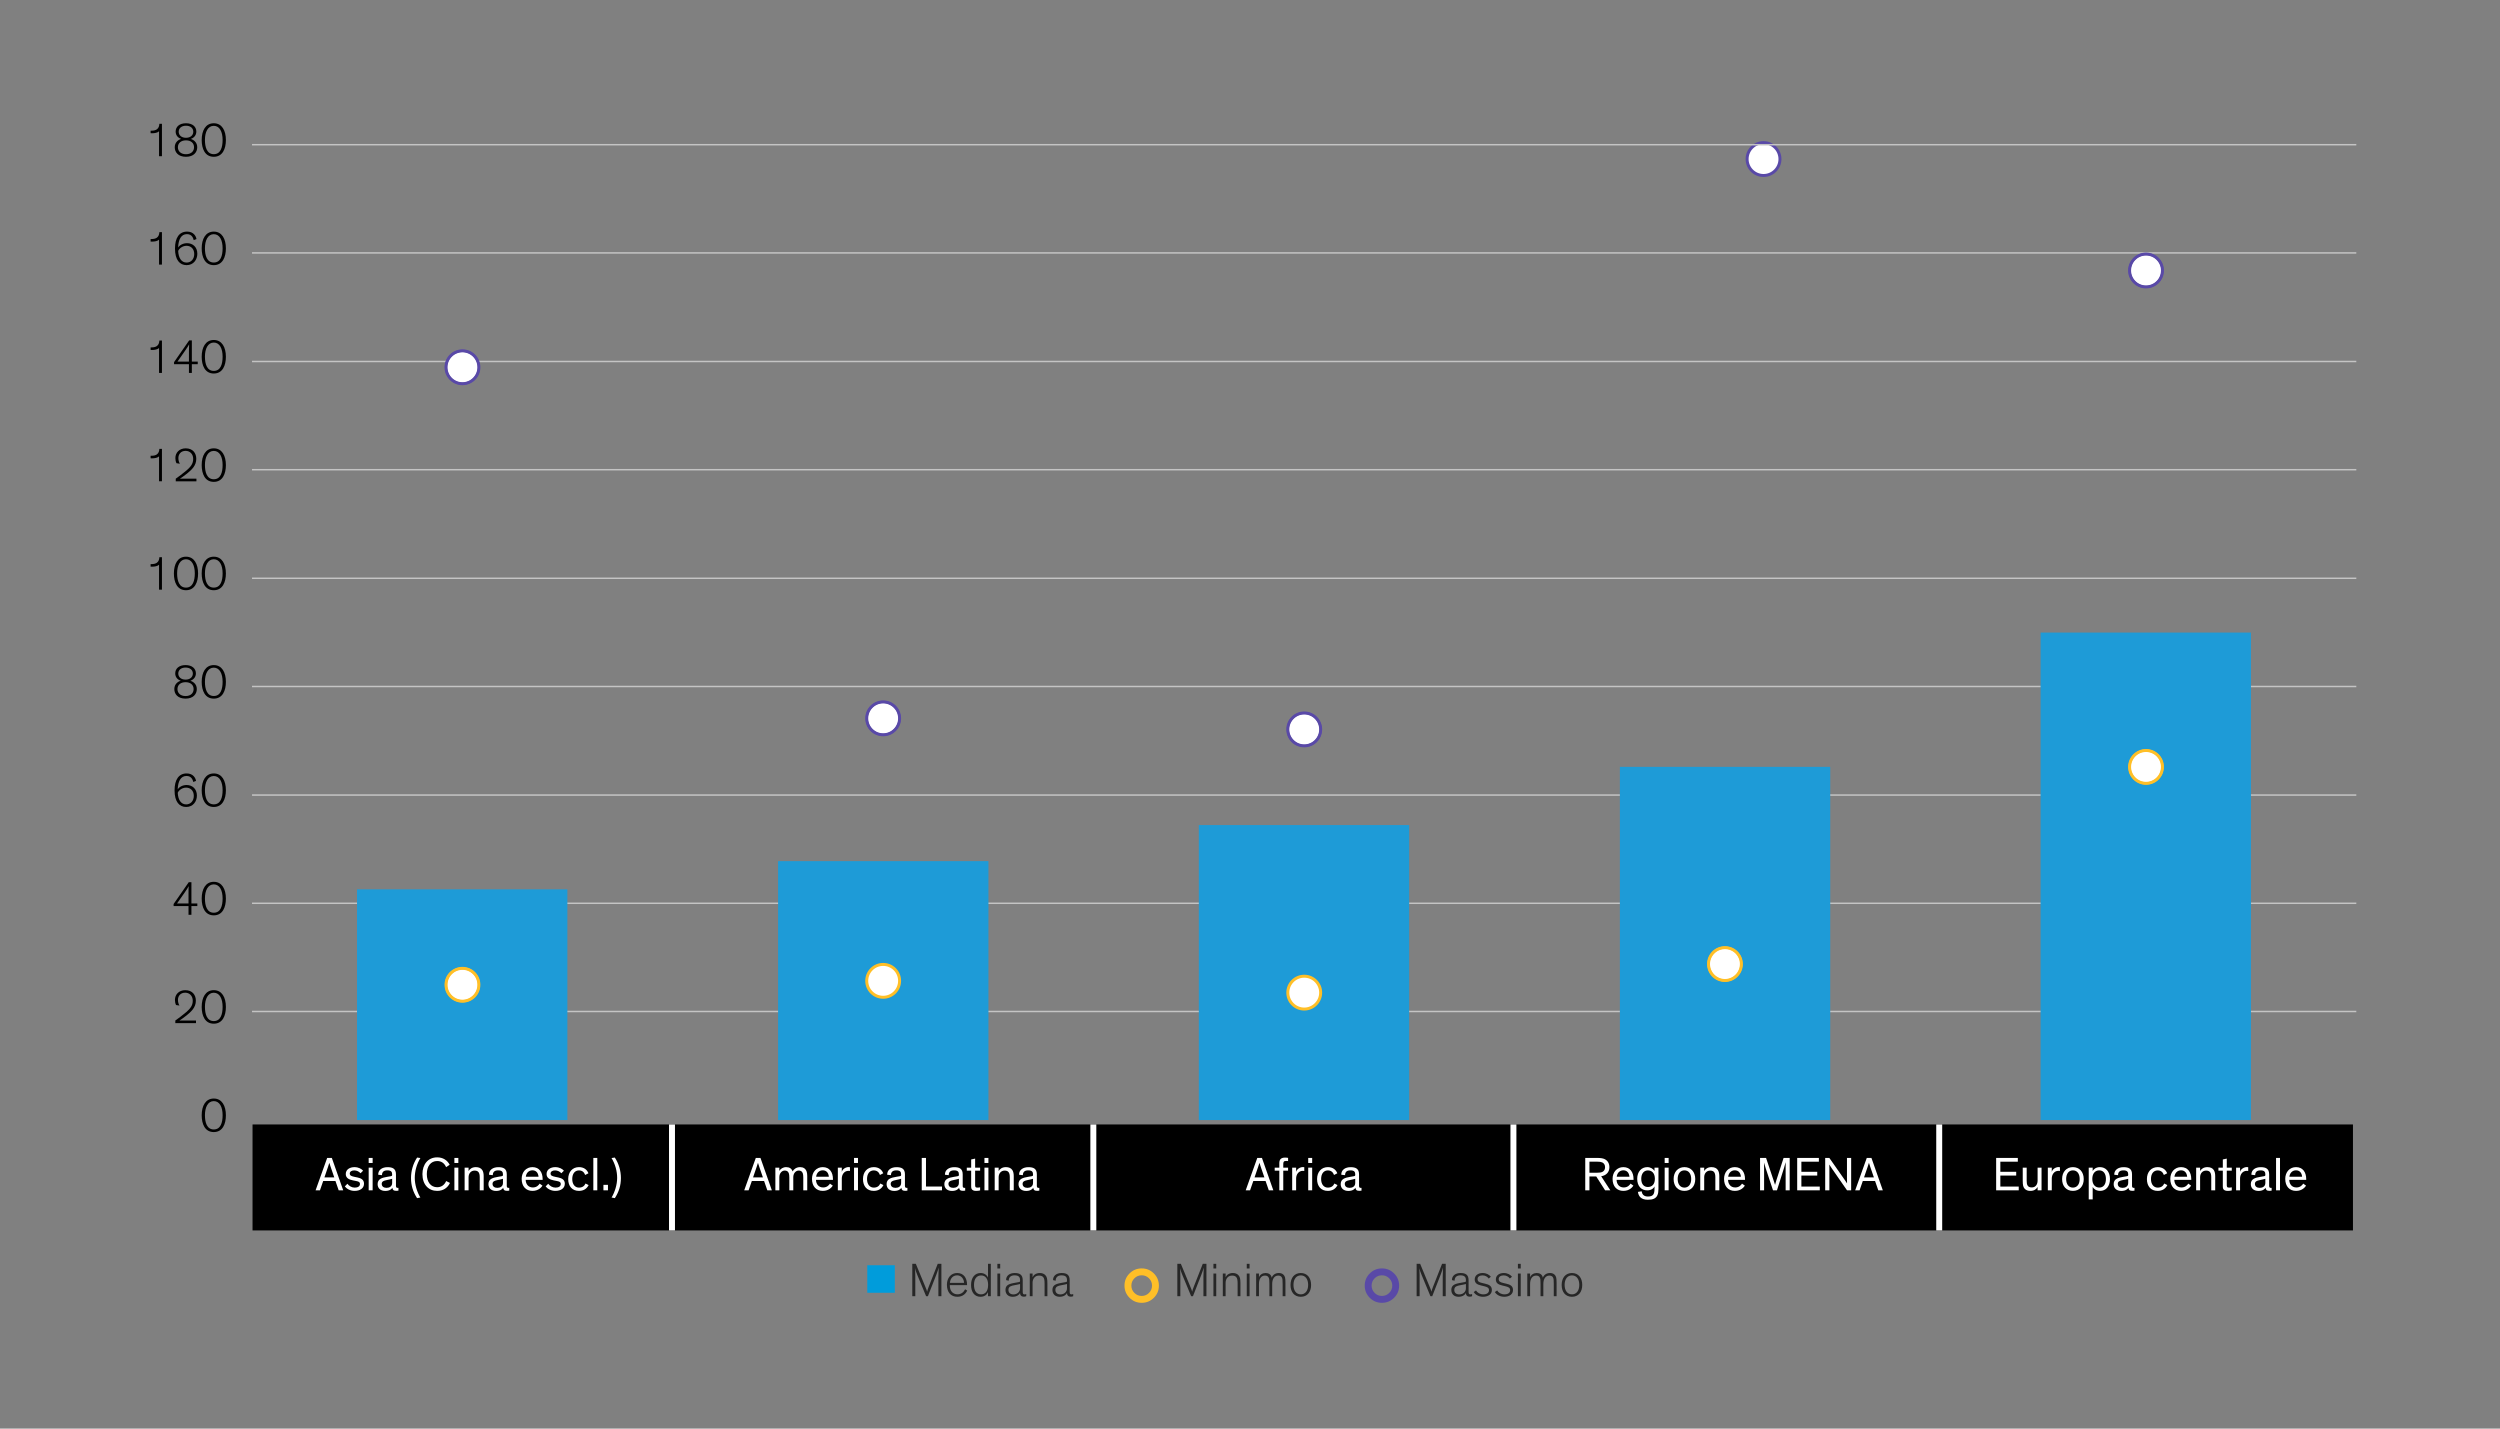 <?xml version="1.0" encoding="UTF-8"?>
<svg id="Blog_Template" data-name="Blog Template" xmlns="http://www.w3.org/2000/svg" viewBox="0 0 840 480">
  <rect x="0" y="0" width="840" height="480" fill="#808080" stroke="none"/>
  <defs>
    <style>
      .cls-1 {
        fill: #1e9bd7;
      }

      .cls-2, .cls-3, .cls-4 {
        fill: #fff;
      }

      .cls-5 {
        fill: #ffbf27;
      }

      .cls-6, .cls-7, .cls-8, .cls-9 {
        fill: none;
      }

      .cls-6, .cls-9 {
        stroke-linejoin: round;
        stroke-width: .75px;
      }

      .cls-6, .cls-4 {
        stroke: #ffbf27;
      }

      .cls-10 {
        fill: #262626;
      }

      .cls-7 {
        stroke: #c4c4c4;
        stroke-width: .5px;
      }

      .cls-11 {
        fill: #5949a7;
      }

      .cls-3, .cls-9 {
        stroke: #5949a7;
      }

      .cls-3, .cls-4 {
        stroke-linecap: round;
      }

      .cls-8 {
        stroke: #fff;
        stroke-miterlimit: 10;
        stroke-width: 2px;
      }

      .cls-12 {
        fill: #009cdb;
      }
    </style>
  </defs>
  <path class="cls-11" d="M598.068,53.445c0,3.049-2.471,5.52-5.52,5.52-3.049,0-5.52-2.471-5.52-5.52s2.471-5.52,5.52-5.52c3.049,0,5.52,2.471,5.52,5.52h0Z"/>
  <path class="cls-3" d="M598.068,53.445c0,3.049-2.471,5.52-5.52,5.52-3.049,0-5.52-2.471-5.52-5.52s2.471-5.52,5.52-5.52c3.049,0,5.52,2.471,5.52,5.52h0Z"/>
  <rect x="84.852" y="377.818" width="705.743" height="35.607"/>
  <path class="cls-7" d="M84.678,339.861h707.04M84.678,303.501h707.04M84.678,267.141h707.04M84.678,230.661h707.04M84.678,194.301h707.04M84.678,157.821h707.04M84.678,121.461h707.04M84.678,84.981h707.04M84.678,48.621h707.04"/>
  <polygon class="cls-1" points="119.958 298.821 190.638 298.821 190.638 376.341 119.958 376.341 119.958 298.821 119.958 298.821"/>
  <polygon class="cls-1" points="261.438 289.341 332.118 289.341 332.118 376.341 261.438 376.341 261.438 289.341 261.438 289.341"/>
  <polygon class="cls-1" points="402.798 277.221 473.478 277.221 473.478 376.341 402.798 376.341 402.798 277.221 402.798 277.221"/>
  <polygon class="cls-1" points="544.278 257.661 614.958 257.661 614.958 376.341 544.278 376.341 544.278 257.661 544.278 257.661"/>
  <polygon class="cls-1" points="685.638 212.541 756.318 212.541 756.318 376.341 685.638 376.341 685.638 212.541 685.638 212.541"/>
  <path class="cls-4" d="M160.903,330.885c0,3.049-2.471,5.52-5.52,5.52-3.049,0-5.52-2.471-5.52-5.52s2.471-5.52,5.52-5.52c3.049,0,5.52,2.471,5.52,5.52h0Z"/>
  <path class="cls-6" d="M160.903,330.885c0,3.049-2.471,5.52-5.52,5.52-3.049,0-5.52-2.471-5.52-5.52s2.471-5.52,5.52-5.52c3.049,0,5.52,2.471,5.52,5.52h0Z"/>
  <path class="cls-5" d="M302.263,329.565c0,3.049-2.471,5.52-5.52,5.52s-5.52-2.471-5.52-5.52,2.471-5.52,5.52-5.52,5.52,2.471,5.52,5.52h0Z"/>
  <path class="cls-4" d="M302.263,329.565c0,3.049-2.471,5.52-5.52,5.52s-5.52-2.471-5.52-5.52,2.471-5.52,5.52-5.52,5.52,2.471,5.52,5.52h0Z"/>
  <path class="cls-5" d="M443.743,333.525c0,3.049-2.471,5.52-5.52,5.52s-5.52-2.471-5.52-5.52,2.471-5.52,5.52-5.52,5.52,2.471,5.52,5.52h0Z"/>
  <path class="cls-4" d="M443.743,333.525c0,3.049-2.471,5.52-5.52,5.52s-5.52-2.471-5.52-5.52,2.471-5.52,5.52-5.52,5.52,2.471,5.52,5.52h0Z"/>
  <path class="cls-4" d="M585.103,323.925c0,3.049-2.471,5.52-5.52,5.52-3.049,0-5.52-2.471-5.52-5.52s2.471-5.52,5.52-5.52c3.049,0,5.52,2.471,5.52,5.52h0Z"/>
  <path class="cls-6" d="M585.103,323.925c0,3.049-2.471,5.52-5.52,5.52-3.049,0-5.52-2.471-5.52-5.52s2.471-5.52,5.52-5.52c3.049,0,5.52,2.471,5.52,5.52h0Z"/>
  <path class="cls-4" d="M726.583,257.685c0,3.049-2.471,5.52-5.52,5.52-3.049,0-5.52-2.471-5.52-5.52s2.471-5.52,5.52-5.52c3.049,0,5.52,2.471,5.52,5.52h0Z"/>
  <path class="cls-6" d="M726.583,257.685c0,3.049-2.471,5.52-5.52,5.52-3.049,0-5.52-2.471-5.52-5.52s2.471-5.52,5.52-5.52c3.049,0,5.52,2.471,5.52,5.52h0Z"/>
  <path class="cls-3" d="M160.903,123.405c0,3.049-2.471,5.52-5.52,5.52-3.049,0-5.52-2.471-5.52-5.52s2.471-5.52,5.52-5.52c3.049,0,5.52,2.471,5.52,5.52h0Z"/>
  <path class="cls-9" d="M160.903,123.405c0,3.049-2.471,5.52-5.52,5.52-3.049,0-5.52-2.471-5.52-5.52s2.471-5.52,5.52-5.52c3.049,0,5.52,2.471,5.52,5.52h0Z"/>
  <path class="cls-3" d="M302.263,241.365c0,3.049-2.471,5.52-5.52,5.52s-5.52-2.471-5.52-5.52,2.471-5.52,5.52-5.52,5.52,2.471,5.52,5.52h0Z"/>
  <path class="cls-9" d="M302.263,241.365c0,3.049-2.471,5.52-5.52,5.52s-5.52-2.471-5.52-5.52,2.471-5.52,5.52-5.52,5.52,2.471,5.52,5.52h0Z"/>
  <path class="cls-3" d="M443.743,245.085c0,3.049-2.471,5.52-5.52,5.52s-5.52-2.471-5.52-5.52,2.471-5.52,5.52-5.52,5.52,2.471,5.52,5.52h0Z"/>
  <path class="cls-9" d="M443.743,245.085c0,3.049-2.471,5.52-5.52,5.52s-5.52-2.471-5.52-5.52,2.471-5.52,5.52-5.52,5.52,2.471,5.52,5.52h0Z"/>
  <path class="cls-3" d="M726.583,90.885c0,3.049-2.471,5.52-5.52,5.52-3.049,0-5.52-2.471-5.52-5.52s2.471-5.52,5.52-5.52c3.049,0,5.52,2.471,5.52,5.52h0Z"/>
  <path class="cls-9" d="M726.583,90.885c0,3.049-2.471,5.52-5.52,5.52-3.049,0-5.52-2.471-5.52-5.52s2.471-5.52,5.52-5.52c3.049,0,5.52,2.471,5.52,5.52h0Z"/>
  <line class="cls-8" x1="651.578" y1="377.818" x2="651.578" y2="413.425"/>
  <line class="cls-8" x1="508.511" y1="377.818" x2="508.511" y2="413.425"/>
  <line class="cls-8" x1="367.362" y1="377.818" x2="367.362" y2="413.425"/>
  <line class="cls-8" x1="225.788" y1="377.818" x2="225.788" y2="413.425"/>
  <g id="LIVETEXT">
    <path d="M67.77,374.743c0-3.169,1.297-5.634,4.065-5.634,2.754,0,4.066,2.465,4.066,5.634,0,2.93-1.104,5.635-4.066,5.635-2.977,0-4.065-2.705-4.065-5.635ZM68.859,374.711c0,2.466.672,4.786,2.977,4.786,2.306,0,2.962-2.32,2.962-4.786,0-2.656-.961-4.737-2.962-4.737-2,0-2.977,2.081-2.977,4.737Z"/>
    <g>
      <path d="M59.147,337.69c-.271-.576-.368-1.153-.368-1.729,0-1.792,1.329-3.265,3.474-3.265,2.401,0,3.554,1.616,3.554,3.537,0,2.289-1.585,3.697-3.121,4.946-1.009.8-2.001,1.488-2.386,1.713h5.555v.88h-6.947v-.88c.849-.561,2.386-1.745,3.762-2.897,1.152-1.041,2.097-2.049,2.097-3.729,0-1.713-1.136-2.722-2.545-2.722-1.616,0-2.433,1.137-2.433,2.449,0,.864.32,1.601.512,1.873l-1.152-.176Z"/>
      <path d="M67.771,338.329c0-3.169,1.296-5.634,4.065-5.634,2.753,0,4.065,2.465,4.065,5.634,0,2.93-1.104,5.635-4.065,5.635-2.978,0-4.065-2.705-4.065-5.635ZM68.859,338.297c0,2.466.673,4.786,2.978,4.786s2.961-2.32,2.961-4.786c0-2.656-.96-4.737-2.961-4.737s-2.978,2.081-2.978,4.737Z"/>
    </g>
    <g>
      <path d="M64.318,307.365h-.977v-2.929h-5.011v-.688l5.091-7.331h.896v7.139h1.984v.881h-1.984v2.929ZM63.342,303.556v-3.617c0-.864.016-1.713.063-2.177h-.016c-.208.432-.704,1.2-1.329,2.112l-2.576,3.682h3.857Z"/>
      <path d="M67.771,301.923c0-3.169,1.296-5.634,4.065-5.634,2.753,0,4.065,2.465,4.065,5.634,0,2.93-1.104,5.635-4.065,5.635-2.978,0-4.065-2.705-4.065-5.635ZM68.859,301.891c0,2.466.673,4.786,2.978,4.786s2.961-2.32,2.961-4.786c0-2.656-.96-4.737-2.961-4.737s-2.978,2.081-2.978,4.737Z"/>
    </g>
    <g>
      <path d="M64.942,262.74c-.145-.561-.513-2.018-2.273-2.018-1.952,0-2.865,1.793-2.961,4.498.513-.8,1.633-1.456,3.009-1.456,1.841,0,3.441,1.232,3.441,3.553,0,1.985-1.296,3.826-3.601,3.826-2.289,0-3.906-1.697-3.906-5.587,0-3.569,1.409-5.682,4.065-5.682,2.193,0,3.01,1.553,3.153,2.513l-.928.353ZM62.557,270.279c1.424,0,2.561-1.104,2.561-2.865,0-1.857-1.217-2.77-2.577-2.77s-2.497.912-2.817,1.729c.112,2.385,1.104,3.906,2.834,3.906Z"/>
      <path d="M67.771,265.509c0-3.169,1.296-5.634,4.065-5.634,2.753,0,4.065,2.465,4.065,5.634,0,2.93-1.104,5.635-4.065,5.635-2.978,0-4.065-2.705-4.065-5.635ZM68.859,265.477c0,2.466.673,4.786,2.978,4.786s2.961-2.32,2.961-4.786c0-2.656-.96-4.737-2.961-4.737s-2.978,2.081-2.978,4.737Z"/>
    </g>
    <g>
      <path d="M65.822,226.27c0,1.265-.864,2.145-1.841,2.449.881.319,2.146,1.088,2.146,2.816,0,1.633-1.152,3.201-3.778,3.201-2.656,0-3.777-1.568-3.777-3.201,0-1.729,1.249-2.513,2.146-2.833-1.009-.288-1.841-1.168-1.841-2.433,0-1.601,1.232-2.802,3.473-2.802,2.241,0,3.474,1.201,3.474,2.802ZM65.054,231.535c0-1.393-1.024-2.32-2.705-2.32s-2.721.928-2.721,2.32c0,1.265.912,2.337,2.721,2.337,1.81,0,2.705-1.072,2.705-2.337ZM64.798,226.317c0-1.217-.96-2.017-2.449-2.017-1.488,0-2.448.8-2.448,2.017,0,1.104.848,2.033,2.448,2.033,1.602,0,2.449-.929,2.449-2.033Z"/>
      <path d="M67.771,229.103c0-3.169,1.296-5.635,4.065-5.635,2.753,0,4.065,2.466,4.065,5.635,0,2.929-1.104,5.634-4.065,5.634-2.978,0-4.065-2.705-4.065-5.634ZM68.859,229.07c0,2.465.673,4.786,2.978,4.786s2.961-2.321,2.961-4.786c0-2.657-.96-4.737-2.961-4.737s-2.978,2.08-2.978,4.737Z"/>
    </g>
    <g>
      <path d="M53.436,198.123v-8.372c-.496.497-1.488.656-2.321.656-.16,0-.336,0-.512-.016v-.849h.256c.864,0,1.44-.16,1.856-.464.545-.4.801-1.024.833-1.856h.864v10.9h-.977Z"/>
      <path d="M58.427,192.681c0-3.169,1.296-5.635,4.065-5.635,2.753,0,4.065,2.466,4.065,5.635,0,2.929-1.104,5.634-4.065,5.634-2.978,0-4.065-2.705-4.065-5.634ZM59.514,192.649c0,2.465.673,4.786,2.978,4.786s2.961-2.321,2.961-4.786c0-2.657-.96-4.737-2.961-4.737s-2.978,2.08-2.978,4.737Z"/>
      <path d="M67.77,192.681c0-3.169,1.297-5.635,4.065-5.635,2.754,0,4.066,2.466,4.066,5.635,0,2.929-1.104,5.634-4.066,5.634-2.977,0-4.065-2.705-4.065-5.634ZM68.859,192.649c0,2.465.672,4.786,2.977,4.786,2.306,0,2.962-2.321,2.962-4.786,0-2.657-.961-4.737-2.962-4.737-2,0-2.977,2.08-2.977,4.737Z"/>
    </g>
    <g>
      <path d="M53.436,161.717v-8.372c-.496.497-1.488.656-2.321.656-.16,0-.336,0-.512-.016v-.849h.256c.864,0,1.44-.16,1.856-.464.545-.4.801-1.024.833-1.856h.864v10.9h-.977Z"/>
      <path d="M59.291,155.634c-.272-.576-.368-1.152-.368-1.729,0-1.793,1.328-3.266,3.474-3.266,2.4,0,3.553,1.617,3.553,3.538,0,2.289-1.584,3.697-3.121,4.945-1.008.801-2.001,1.489-2.385,1.713h5.555v.881h-6.947v-.881c.849-.56,2.385-1.744,3.762-2.896,1.152-1.041,2.097-2.049,2.097-3.729,0-1.713-1.137-2.722-2.545-2.722-1.617,0-2.434,1.137-2.434,2.449,0,.864.32,1.601.513,1.873l-1.152-.177Z"/>
      <path d="M67.77,156.275c0-3.169,1.297-5.635,4.065-5.635,2.754,0,4.066,2.466,4.066,5.635,0,2.929-1.104,5.634-4.066,5.634-2.977,0-4.065-2.705-4.065-5.634ZM68.859,156.242c0,2.465.672,4.786,2.977,4.786,2.306,0,2.962-2.321,2.962-4.786,0-2.657-.961-4.737-2.962-4.737-2,0-2.977,2.08-2.977,4.737Z"/>
    </g>
    <g>
      <path d="M53.436,125.311v-8.372c-.496.497-1.488.656-2.321.656-.16,0-.336,0-.512-.016v-.849h.256c.864,0,1.44-.16,1.856-.464.545-.4.801-1.024.833-1.856h.864v10.9h-.977Z"/>
      <path d="M64.461,125.311h-.977v-2.93h-5.01v-.688l5.09-7.33h.896v7.139h1.984v.88h-1.984v2.93ZM63.484,121.501v-3.617c0-.865.017-1.713.064-2.178h-.017c-.208.433-.704,1.201-1.328,2.113l-2.577,3.682h3.857Z"/>
      <path d="M67.77,119.868c0-3.169,1.297-5.635,4.065-5.635,2.754,0,4.066,2.466,4.066,5.635,0,2.929-1.104,5.634-4.066,5.634-2.977,0-4.065-2.705-4.065-5.634ZM68.859,119.836c0,2.465.672,4.786,2.977,4.786,2.306,0,2.962-2.321,2.962-4.786,0-2.657-.961-4.737-2.962-4.737-2,0-2.977,2.08-2.977,4.737Z"/>
    </g>
    <g>
      <path d="M53.436,88.897v-8.372c-.496.497-1.488.656-2.321.656-.16,0-.336,0-.512-.016v-.849h.256c.864,0,1.44-.16,1.856-.464.545-.4.801-1.024.833-1.856h.864v10.9h-.977Z"/>
      <path d="M65.085,80.685c-.144-.56-.512-2.017-2.272-2.017-1.953,0-2.865,1.793-2.961,4.498.512-.801,1.632-1.457,3.009-1.457,1.841,0,3.441,1.232,3.441,3.554,0,1.985-1.297,3.825-3.602,3.825-2.289,0-3.905-1.696-3.905-5.586,0-3.569,1.408-5.683,4.065-5.683,2.192,0,3.009,1.553,3.153,2.514l-.929.352ZM62.7,88.224c1.425,0,2.562-1.104,2.562-2.865,0-1.856-1.217-2.769-2.577-2.769-1.361,0-2.497.912-2.817,1.729.112,2.385,1.104,3.905,2.833,3.905Z"/>
      <path d="M67.77,83.454c0-3.169,1.297-5.635,4.065-5.635,2.754,0,4.066,2.466,4.066,5.635,0,2.929-1.104,5.634-4.066,5.634-2.977,0-4.065-2.705-4.065-5.634ZM68.859,83.422c0,2.465.672,4.786,2.977,4.786,2.306,0,2.962-2.321,2.962-4.786,0-2.657-.961-4.737-2.962-4.737-2,0-2.977,2.08-2.977,4.737Z"/>
    </g>
    <g>
      <path d="M53.436,52.49v-8.372c-.496.497-1.488.656-2.321.656-.16,0-.336,0-.512-.016v-.849h.256c.864,0,1.44-.16,1.856-.464.545-.4.801-1.024.833-1.856h.864v10.9h-.977Z"/>
      <path d="M65.966,44.215c0,1.265-.864,2.145-1.841,2.449.88.319,2.145,1.088,2.145,2.816,0,1.633-1.152,3.201-3.777,3.201-2.657,0-3.777-1.568-3.777-3.201,0-1.729,1.248-2.513,2.145-2.833-1.008-.288-1.841-1.168-1.841-2.433,0-1.601,1.232-2.802,3.474-2.802s3.474,1.201,3.474,2.802ZM65.197,49.481c0-1.393-1.024-2.32-2.705-2.32s-2.721.928-2.721,2.32c0,1.265.912,2.337,2.721,2.337s2.705-1.072,2.705-2.337ZM64.941,44.263c0-1.217-.961-2.017-2.449-2.017s-2.449.8-2.449,2.017c0,1.104.849,2.033,2.449,2.033s2.449-.929,2.449-2.033Z"/>
      <path d="M67.77,47.048c0-3.169,1.297-5.635,4.065-5.635,2.754,0,4.066,2.466,4.066,5.635,0,2.929-1.104,5.634-4.066,5.634-2.977,0-4.065-2.705-4.065-5.634ZM68.859,47.016c0,2.465.672,4.786,2.977,4.786,2.306,0,2.962-2.321,2.962-4.786,0-2.657-.961-4.737-2.962-4.737-2,0-2.977,2.08-2.977,4.737Z"/>
    </g>
    <g>
      <path class="cls-2" d="M107.508,399.949h-1.473l3.89-10.885h1.568l3.825,10.885h-1.521l-1.089-3.138h-4.113l-1.088,3.138ZM111.077,392.01c-.208-.56-.353-1.008-.417-1.28h-.016c-.08.272-.208.704-.416,1.297l-1.217,3.569h3.298l-1.232-3.586Z"/>
      <path class="cls-2" d="M121.14,394.219c-.544-.608-1.28-.96-2.112-.96-.849,0-1.505.368-1.505,1.04,0,.721.576.912,1.713,1.152l.88.177c1.217.256,2.193.768,2.193,2.097,0,1.553-1.36,2.417-3.186,2.417-1.456,0-2.657-.721-3.266-1.505l.864-.896c.577.752,1.441,1.297,2.481,1.297s1.745-.433,1.745-1.201c0-.72-.561-.88-1.329-1.024l-1.04-.208c-1.312-.256-2.401-.784-2.401-2.129,0-1.632,1.505-2.32,2.913-2.32,1.409,0,2.417.624,2.913,1.2l-.864.864Z"/>
      <path class="cls-2" d="M125.203,390.762h-1.328v-1.697h1.328v1.697ZM125.203,399.949h-1.328v-7.619h1.328v7.619Z"/>
      <path class="cls-2" d="M133.878,400.062c-.16.032-.416.063-.753.063-.928,0-1.232-.399-1.28-1.024h-.016c-.24.4-.913,1.057-2.354,1.057-1.553,0-2.593-.832-2.593-2.305,0-.864.384-1.425.977-1.777.592-.352,1.408-.512,2.225-.656l1.04-.176c.48-.08.641-.144.641-.464v-.16c0-.801-.256-1.377-1.616-1.377-1.377,0-1.793.705-1.793,1.617l-1.28-.145c-.032-1.713,1.424-2.545,3.137-2.545,1.697,0,2.833.496,2.833,2.401v3.873c0,.528.192.688.656.688h.177v.929ZM131.764,396.075c-.112.049-.32.112-.88.225l-.736.16c-.593.128-1.137.24-1.489.496-.256.176-.399.448-.399.832,0,.864.672,1.329,1.616,1.329.96,0,1.889-.465,1.889-1.649v-1.393Z"/>
      <path class="cls-2" d="M140.131,402.574c-1.36-2.129-2.032-4.241-2.032-6.738,0-2.434.704-4.866,2.049-6.899l1.104.16c-1.249,2.065-1.889,4.418-1.889,6.69,0,2.273.784,4.754,1.872,6.579l-1.104.208Z"/>
      <path class="cls-2" d="M151.19,397.468c-.784,1.665-2.289,2.674-4.29,2.674-2.881,0-4.962-2.081-4.962-5.635,0-3.313,1.905-5.634,4.962-5.634,1.921,0,3.378.944,4.193,2.48l-1.2.816c-.56-1.328-1.601-2.064-2.993-2.064-2.161,0-3.489,1.729-3.489,4.401,0,2.657,1.328,4.402,3.489,4.402,1.409,0,2.449-.769,3.01-2.081l1.28.64Z"/>
      <path class="cls-2" d="M154.003,390.762h-1.328v-1.697h1.328v1.697ZM154.003,399.949h-1.328v-7.619h1.328v7.619Z"/>
      <path class="cls-2" d="M162.516,399.949h-1.328v-4.434c0-1.648-.608-2.193-1.729-2.193-1.281,0-2.018,1.024-2.018,2.226v4.401h-1.328v-7.619h1.328v1.137c.4-.704,1.185-1.312,2.449-1.312.992,0,1.729.336,2.146.977.319.496.479,1.152.479,2.049v4.77Z"/>
      <path class="cls-2" d="M171.109,400.062c-.16.032-.416.063-.753.063-.928,0-1.232-.399-1.28-1.024h-.016c-.24.4-.913,1.057-2.354,1.057-1.553,0-2.593-.832-2.593-2.305,0-.864.384-1.425.977-1.777.592-.352,1.408-.512,2.225-.656l1.04-.176c.48-.08.641-.144.641-.464v-.16c0-.801-.256-1.377-1.616-1.377-1.377,0-1.793.705-1.793,1.617l-1.28-.145c-.032-1.713,1.424-2.545,3.137-2.545,1.697,0,2.833.496,2.833,2.401v3.873c0,.528.192.688.656.688h.177v.929ZM168.996,396.075c-.112.049-.32.112-.88.225l-.736.16c-.593.128-1.137.24-1.489.496-.256.176-.399.448-.399.832,0,.864.672,1.329,1.616,1.329.96,0,1.889-.465,1.889-1.649v-1.393Z"/>
      <path class="cls-2" d="M182.276,398.381c-.288.448-1.28,1.761-3.361,1.761-2.177,0-3.634-1.489-3.634-4.034,0-2.337,1.521-3.953,3.618-3.953,2.289,0,3.425,1.729,3.425,4.001v.288h-5.698c.032,1.249.736,2.546,2.417,2.546,1.329,0,2.001-.849,2.273-1.297l.96.688ZM176.674,395.388h4.274c-.112-1.345-.849-2.161-2.049-2.161-1.169,0-2.081.832-2.226,2.161Z"/>
      <path class="cls-2" d="M188.611,394.219c-.544-.608-1.28-.96-2.112-.96-.849,0-1.505.368-1.505,1.04,0,.721.576.912,1.713,1.152l.88.177c1.217.256,2.193.768,2.193,2.097,0,1.553-1.36,2.417-3.186,2.417-1.456,0-2.657-.721-3.266-1.505l.864-.896c.577.752,1.441,1.297,2.481,1.297s1.745-.433,1.745-1.201c0-.72-.561-.88-1.329-1.024l-1.04-.208c-1.312-.256-2.401-.784-2.401-2.129,0-1.632,1.505-2.32,2.913-2.32,1.409,0,2.417.624,2.913,1.2l-.864.864Z"/>
      <path class="cls-2" d="M197.78,398.189c-.624,1.265-1.761,1.953-3.249,1.953-2.257,0-3.618-1.537-3.618-3.97,0-2.449,1.489-4.018,3.618-4.018,1.584,0,2.673.769,3.185,2.064l-1.104.576c-.32-.896-.961-1.536-2.081-1.536-1.36,0-2.257,1.072-2.257,2.896,0,1.825.96,2.882,2.257,2.882,1.136,0,1.824-.528,2.209-1.377l1.04.528Z"/>
      <path class="cls-2" d="M200.69,399.949h-1.329v-10.885h1.329v10.885Z"/>
      <path class="cls-2" d="M204.274,398.109v1.841h-1.521v-1.841h1.521Z"/>
      <path class="cls-2" d="M205.489,402.366c1.089-1.825,1.873-4.306,1.873-6.579,0-2.272-.641-4.625-1.889-6.69l1.104-.16c1.345,2.033,2.049,4.466,2.049,6.899,0,2.497-.673,4.609-2.033,6.738l-1.104-.208Z"/>
    </g>
    <g>
      <path class="cls-2" d="M251.531,399.949h-1.473l3.89-10.885h1.568l3.826,10.885h-1.521l-1.089-3.138h-4.113l-1.089,3.138ZM255.1,392.01c-.208-.56-.352-1.008-.416-1.28h-.016c-.08.272-.208.704-.417,1.297l-1.216,3.569h3.297l-1.232-3.586Z"/>
      <path class="cls-2" d="M265.213,395.611c0-.64-.064-1.088-.176-1.408-.257-.688-.753-.896-1.361-.896-1.024,0-1.824.977-1.824,2.209v4.434h-1.328v-7.619h1.328v1.137c.336-.736,1.265-1.312,2.289-1.312,1.104,0,1.856.479,2.177,1.44.368-.736,1.265-1.44,2.529-1.44,1.04,0,1.872.479,2.209,1.568.111.368.176.816.176,1.393v4.834h-1.329v-4.338c0-.64-.063-1.088-.176-1.408-.256-.688-.752-.896-1.36-.896-1.024,0-1.825.977-1.825,2.209v4.434h-1.328v-4.338Z"/>
      <path class="cls-2" d="M279.821,398.381c-.288.448-1.28,1.761-3.361,1.761-2.177,0-3.634-1.489-3.634-4.034,0-2.337,1.521-3.953,3.618-3.953,2.289,0,3.425,1.729,3.425,4.001v.288h-5.698c.032,1.249.736,2.546,2.417,2.546,1.329,0,2.001-.849,2.273-1.297l.96.688ZM274.219,395.388h4.274c-.112-1.345-.849-2.161-2.049-2.161-1.169,0-2.081.832-2.226,2.161Z"/>
      <path class="cls-2" d="M285.58,393.45c-.16-.031-.352-.048-.496-.048-1.44,0-2.241,1.28-2.241,2.562v3.985h-1.328v-7.619h1.328v1.44c.177-.88,1.249-1.633,2.306-1.633.144,0,.32.017.432.049v1.264Z"/>
      <path class="cls-2" d="M288.283,390.762h-1.328v-1.697h1.328v1.697ZM288.283,399.949h-1.328v-7.619h1.328v7.619Z"/>
      <path class="cls-2" d="M296.829,398.189c-.624,1.265-1.761,1.953-3.249,1.953-2.257,0-3.618-1.537-3.618-3.97,0-2.449,1.489-4.018,3.618-4.018,1.584,0,2.673.769,3.186,2.064l-1.104.576c-.32-.896-.961-1.536-2.081-1.536-1.36,0-2.257,1.072-2.257,2.896,0,1.825.96,2.882,2.257,2.882,1.137,0,1.824-.528,2.209-1.377l1.04.528Z"/>
      <path class="cls-2" d="M304.893,400.062c-.16.032-.416.063-.753.063-.928,0-1.232-.399-1.28-1.024h-.016c-.24.4-.913,1.057-2.354,1.057-1.553,0-2.593-.832-2.593-2.305,0-.864.384-1.425.977-1.777.592-.352,1.408-.512,2.225-.656l1.041-.176c.479-.08.64-.144.64-.464v-.16c0-.801-.256-1.377-1.616-1.377-1.377,0-1.793.705-1.793,1.617l-1.28-.145c-.032-1.713,1.424-2.545,3.137-2.545,1.697,0,2.833.496,2.833,2.401v3.873c0,.528.192.688.656.688h.177v.929ZM302.78,396.075c-.112.049-.32.112-.88.225l-.736.16c-.593.128-1.137.24-1.489.496-.256.176-.399.448-.399.832,0,.864.672,1.329,1.616,1.329.96,0,1.889-.465,1.889-1.649v-1.393Z"/>
      <path class="cls-2" d="M316.509,399.949h-6.803v-10.885h1.425v9.62h5.378v1.265Z"/>
      <path class="cls-2" d="M324.301,400.062c-.16.032-.416.063-.753.063-.928,0-1.232-.399-1.28-1.024h-.016c-.24.4-.913,1.057-2.354,1.057-1.553,0-2.593-.832-2.593-2.305,0-.864.384-1.425.977-1.777.592-.352,1.408-.512,2.225-.656l1.041-.176c.479-.08.64-.144.64-.464v-.16c0-.801-.256-1.377-1.616-1.377-1.377,0-1.793.705-1.793,1.617l-1.28-.145c-.032-1.713,1.424-2.545,3.137-2.545,1.697,0,2.833.496,2.833,2.401v3.873c0,.528.192.688.656.688h.177v.929ZM322.187,396.075c-.112.049-.32.112-.88.225l-.736.16c-.593.128-1.137.24-1.489.496-.256.176-.399.448-.399.832,0,.864.672,1.329,1.616,1.329.96,0,1.889-.465,1.889-1.649v-1.393Z"/>
      <path class="cls-2" d="M324.841,392.33h1.473v-2.753l1.329-.288v3.041h1.681v1.009h-1.681v4.722c0,.336.016.561.112.72.096.177.271.257.688.257.32,0,.625-.048.881-.097v1.041c-.385.096-.832.16-1.329.16-.72,0-1.344-.16-1.584-.801-.064-.176-.097-.416-.097-.736v-5.266h-1.473v-1.009Z"/>
      <path class="cls-2" d="M332.106,390.762h-1.328v-1.697h1.328v1.697ZM332.106,399.949h-1.328v-7.619h1.328v7.619Z"/>
      <path class="cls-2" d="M340.62,399.949h-1.329v-4.434c0-1.648-.607-2.193-1.729-2.193-1.28,0-2.017,1.024-2.017,2.226v4.401h-1.328v-7.619h1.328v1.137c.4-.704,1.185-1.312,2.449-1.312.992,0,1.729.336,2.145.977.32.496.48,1.152.48,2.049v4.77Z"/>
      <path class="cls-2" d="M349.212,400.062c-.16.032-.416.063-.752.063-.929,0-1.232-.399-1.28-1.024h-.017c-.24.4-.912,1.057-2.353,1.057-1.553,0-2.594-.832-2.594-2.305,0-.864.385-1.425.977-1.777.593-.352,1.409-.512,2.226-.656l1.04-.176c.48-.08.641-.144.641-.464v-.16c0-.801-.257-1.377-1.617-1.377-1.376,0-1.793.705-1.793,1.617l-1.28-.145c-.032-1.713,1.425-2.545,3.138-2.545,1.696,0,2.833.496,2.833,2.401v3.873c0,.528.192.688.656.688h.176v.929ZM347.099,396.075c-.112.049-.32.112-.881.225l-.736.16c-.592.128-1.137.24-1.488.496-.256.176-.4.448-.4.832,0,.864.672,1.329,1.617,1.329.96,0,1.889-.465,1.889-1.649v-1.393Z"/>
    </g>
    <g>
      <path class="cls-2" d="M420.026,399.949h-1.473l3.89-10.885h1.568l3.826,10.885h-1.521l-1.089-3.138h-4.113l-1.089,3.138ZM423.596,392.01c-.208-.56-.352-1.008-.416-1.28h-.016c-.08.272-.208.704-.417,1.297l-1.216,3.569h3.297l-1.232-3.586Z"/>
      <path class="cls-2" d="M432.796,393.339h-1.617v6.61h-1.328v-6.61h-1.553v-1.009h1.553v-1.536c0-1.217.576-1.841,1.937-1.841.496,0,.849.063,1.009.096v1.072c-.128-.016-.385-.048-.624-.048-.448,0-.688.08-.833.288-.128.192-.16.416-.16.784v1.185h1.617v1.009Z"/>
      <path class="cls-2" d="M438.235,393.45c-.16-.031-.353-.048-.496-.048-1.44,0-2.241,1.28-2.241,2.562v3.985h-1.328v-7.619h1.328v1.44c.177-.88,1.249-1.633,2.305-1.633.145,0,.32.017.433.049v1.264Z"/>
      <path class="cls-2" d="M440.89,390.762h-1.328v-1.697h1.328v1.697ZM440.89,399.949h-1.328v-7.619h1.328v7.619Z"/>
      <path class="cls-2" d="M449.404,398.189c-.624,1.265-1.761,1.953-3.249,1.953-2.258,0-3.618-1.537-3.618-3.97,0-2.449,1.489-4.018,3.618-4.018,1.584,0,2.673.769,3.185,2.064l-1.104.576c-.32-.896-.96-1.536-2.08-1.536-1.361,0-2.258,1.072-2.258,2.896,0,1.825.961,2.882,2.258,2.882,1.136,0,1.824-.528,2.208-1.377l1.041.528Z"/>
      <path class="cls-2" d="M457.469,400.062c-.16.032-.416.063-.752.063-.929,0-1.233-.399-1.281-1.024h-.016c-.24.4-.912,1.057-2.353,1.057-1.553,0-2.594-.832-2.594-2.305,0-.864.385-1.425.977-1.777.593-.352,1.408-.512,2.225-.656l1.041-.176c.479-.08.64-.144.64-.464v-.16c0-.801-.256-1.377-1.616-1.377-1.377,0-1.793.705-1.793,1.617l-1.28-.145c-.032-1.713,1.425-2.545,3.137-2.545,1.697,0,2.834.496,2.834,2.401v3.873c0,.528.191.688.656.688h.176v.929ZM455.355,396.075c-.111.049-.319.112-.88.225l-.736.16c-.593.128-1.137.24-1.488.496-.257.176-.4.448-.4.832,0,.864.672,1.329,1.616,1.329.961,0,1.889-.465,1.889-1.649v-1.393Z"/>
    </g>
    <g>
      <path class="cls-2" d="M534.051,399.949h-1.408v-10.885h4.098c1.088,0,1.729.129,2.241.32,1.104.448,1.776,1.425,1.776,2.802,0,1.744-1.169,2.785-2.753,3.041l3.073,4.722h-1.761l-2.978-4.658h-2.289v4.658ZM536.5,394.043c1.009,0,1.457-.096,1.873-.272.608-.288.928-.832.928-1.601,0-.752-.352-1.328-.96-1.601-.4-.16-.832-.256-1.856-.256h-2.434v3.729h2.449Z"/>
      <path class="cls-2" d="M548.821,398.381c-.288.448-1.28,1.761-3.361,1.761-2.177,0-3.634-1.489-3.634-4.034,0-2.337,1.521-3.953,3.618-3.953,2.288,0,3.425,1.729,3.425,4.001v.288h-5.698c.032,1.249.736,2.546,2.417,2.546,1.328,0,2.001-.849,2.272-1.297l.961.688ZM543.219,395.388h4.274c-.112-1.345-.849-2.161-2.049-2.161-1.169,0-2.081.832-2.226,2.161Z"/>
      <path class="cls-2" d="M551.587,400.27c.144.896.624,1.761,2.097,1.761,1.841,0,2.225-.864,2.225-2.625,0-.288.017-.769.017-.769-.368.769-1.28,1.328-2.449,1.328-2.001,0-3.377-1.44-3.377-3.873,0-2.417,1.44-3.938,3.377-3.938,1.152,0,2.033.608,2.433,1.296v-1.12h1.329v7.155c0,.912-.112,1.568-.336,2.08-.496,1.137-1.553,1.553-3.233,1.553-2.354,0-3.138-1.248-3.33-2.641l1.249-.208ZM553.7,393.259c-1.361,0-2.241,1.088-2.241,2.816,0,1.697.816,2.754,2.209,2.754,1.345,0,2.369-.833,2.369-2.737,0-1.921-1.009-2.833-2.337-2.833Z"/>
      <path class="cls-2" d="M560.658,390.762h-1.328v-1.697h1.328v1.697ZM560.658,399.949h-1.328v-7.619h1.328v7.619Z"/>
      <path class="cls-2" d="M565.972,392.154c2.145,0,3.634,1.568,3.634,4.018,0,2.433-1.457,3.97-3.634,3.97s-3.634-1.537-3.634-3.97c0-2.449,1.489-4.018,3.634-4.018ZM565.972,399.037c1.345,0,2.272-1.072,2.272-2.882,0-1.841-.896-2.913-2.272-2.913s-2.273,1.089-2.273,2.913c0,1.825.929,2.882,2.273,2.882Z"/>
      <path class="cls-2" d="M577.684,399.949h-1.328v-4.434c0-1.648-.608-2.193-1.729-2.193-1.28,0-2.017,1.024-2.017,2.226v4.401h-1.328v-7.619h1.328v1.137c.4-.704,1.185-1.312,2.449-1.312.992,0,1.729.336,2.145.977.32.496.48,1.152.48,2.049v4.77Z"/>
      <path class="cls-2" d="M586.276,398.381c-.288.448-1.28,1.761-3.361,1.761-2.177,0-3.634-1.489-3.634-4.034,0-2.337,1.521-3.953,3.618-3.953,2.288,0,3.425,1.729,3.425,4.001v.288h-5.698c.032,1.249.736,2.546,2.417,2.546,1.328,0,2.001-.849,2.272-1.297l.961.688ZM580.674,395.388h4.274c-.112-1.345-.849-2.161-2.049-2.161-1.169,0-2.081.832-2.226,2.161Z"/>
      <path class="cls-2" d="M595.731,399.949l-2.465-7.443c-.208-.607-.528-1.809-.528-1.809h-.016s.016,1.312.016,2.273v6.979h-1.36v-10.885h2.017l2.481,7.396c.256.736.464,1.44.544,1.664.063-.256.24-.928.48-1.681l2.385-7.379h2.049v10.885h-1.36v-9.412h-.017s-.304,1.217-.512,1.841l-2.385,7.571h-1.329Z"/>
      <path class="cls-2" d="M611.444,399.949h-7.587v-10.885h7.283v1.265h-5.875v3.394h5.33v1.265h-5.33v3.697h6.179v1.265Z"/>
      <path class="cls-2" d="M619.78,396.38c.336.48.752,1.12.816,1.232h.016s-.032-.801-.032-1.761v-6.787h1.409v10.885h-1.393l-5.09-7.331c-.305-.432-.785-1.185-.849-1.312h-.017s.032.704.032,1.345v7.299h-1.408v-10.885h1.393l5.122,7.315Z"/>
      <path class="cls-2" d="M624.817,399.949h-1.473l3.89-10.885h1.569l3.825,10.885h-1.521l-1.089-3.138h-4.113l-1.089,3.138ZM628.387,392.01c-.208-.56-.352-1.008-.416-1.28h-.016c-.08.272-.208.704-.416,1.297l-1.217,3.569h3.297l-1.232-3.586Z"/>
    </g>
    <g>
      <path class="cls-2" d="M678.295,399.949h-7.587v-10.885h7.283v1.265h-5.875v3.394h5.33v1.265h-5.33v3.697h6.179v1.265Z"/>
      <path class="cls-2" d="M679.636,392.33h1.328v4.386c0,.721.08,1.2.257,1.537.271.527.752.72,1.472.72,1.281,0,1.938-1.04,1.938-2.272v-4.37h1.328v7.619h-1.328v-1.12c-.416.736-1.152,1.312-2.434,1.312-.784,0-1.456-.225-1.904-.721-.48-.544-.656-1.088-.656-2.753v-4.338Z"/>
      <path class="cls-2" d="M692.134,393.45c-.16-.031-.353-.048-.496-.048-1.44,0-2.241,1.28-2.241,2.562v3.985h-1.328v-7.619h1.328v1.44c.176-.88,1.249-1.633,2.305-1.633.145,0,.32.017.433.049v1.264Z"/>
      <path class="cls-2" d="M696.501,392.154c2.145,0,3.634,1.568,3.634,4.018,0,2.433-1.457,3.97-3.634,3.97s-3.634-1.537-3.634-3.97c0-2.449,1.489-4.018,3.634-4.018ZM696.501,399.037c1.345,0,2.272-1.072,2.272-2.882,0-1.841-.896-2.913-2.272-2.913-1.377,0-2.273,1.089-2.273,2.913,0,1.825.929,2.882,2.273,2.882Z"/>
      <path class="cls-2" d="M703.14,398.829v4.161h-1.328v-10.66h1.328v1.12c.272-.527,1.072-1.296,2.449-1.296,1.904,0,3.361,1.44,3.361,4.001,0,2.497-1.377,3.986-3.313,3.986-1.44,0-2.225-.801-2.497-1.312ZM705.382,399.021c1.376,0,2.209-1.072,2.209-2.896,0-1.857-.896-2.882-2.241-2.882-1.312,0-2.337.961-2.337,2.882,0,1.937,1.04,2.896,2.369,2.896Z"/>
      <path class="cls-2" d="M717.19,400.062c-.16.032-.416.063-.752.063-.929,0-1.233-.399-1.281-1.024h-.016c-.24.4-.912,1.057-2.353,1.057-1.553,0-2.594-.832-2.594-2.305,0-.864.385-1.425.977-1.777.593-.352,1.408-.512,2.225-.656l1.041-.176c.479-.08.64-.144.64-.464v-.16c0-.801-.256-1.377-1.616-1.377-1.377,0-1.793.705-1.793,1.617l-1.28-.145c-.032-1.713,1.425-2.545,3.137-2.545,1.697,0,2.834.496,2.834,2.401v3.873c0,.528.191.688.656.688h.176v.929ZM715.077,396.075c-.111.049-.319.112-.88.225l-.736.16c-.593.128-1.137.24-1.488.496-.257.176-.4.448-.4.832,0,.864.672,1.329,1.616,1.329.961,0,1.889-.465,1.889-1.649v-1.393Z"/>
      <path class="cls-2" d="M728.23,398.189c-.624,1.265-1.761,1.953-3.249,1.953-2.258,0-3.618-1.537-3.618-3.97,0-2.449,1.489-4.018,3.618-4.018,1.584,0,2.673.769,3.185,2.064l-1.104.576c-.32-.896-.96-1.536-2.08-1.536-1.361,0-2.258,1.072-2.258,2.896,0,1.825.961,2.882,2.258,2.882,1.136,0,1.824-.528,2.208-1.377l1.041.528Z"/>
      <path class="cls-2" d="M736.214,398.381c-.288.448-1.28,1.761-3.361,1.761-2.177,0-3.634-1.489-3.634-4.034,0-2.337,1.521-3.953,3.618-3.953,2.288,0,3.425,1.729,3.425,4.001v.288h-5.698c.032,1.249.736,2.546,2.417,2.546,1.328,0,2.001-.849,2.273-1.297l.96.688ZM730.611,395.388h4.274c-.112-1.345-.849-2.161-2.049-2.161-1.169,0-2.081.832-2.226,2.161Z"/>
      <path class="cls-2" d="M744.309,399.949h-1.328v-4.434c0-1.648-.608-2.193-1.729-2.193-1.28,0-2.017,1.024-2.017,2.226v4.401h-1.328v-7.619h1.328v1.137c.4-.704,1.185-1.312,2.449-1.312.992,0,1.729.336,2.145.977.32.496.48,1.152.48,2.049v4.77Z"/>
      <path class="cls-2" d="M745.395,392.33h1.473v-2.753l1.328-.288v3.041h1.681v1.009h-1.681v4.722c0,.336.016.561.112.72.096.177.271.257.688.257.319,0,.624-.048.88-.097v1.041c-.384.096-.832.16-1.328.16-.721,0-1.345-.16-1.585-.801-.064-.176-.096-.416-.096-.736v-5.266h-1.473v-1.009Z"/>
      <path class="cls-2" d="M755.396,393.45c-.16-.031-.353-.048-.496-.048-1.44,0-2.241,1.28-2.241,2.562v3.985h-1.328v-7.619h1.328v1.44c.177-.88,1.249-1.633,2.305-1.633.145,0,.32.017.433.049v1.264Z"/>
      <path class="cls-2" d="M763.269,400.062c-.16.032-.416.063-.752.063-.929,0-1.232-.399-1.281-1.024h-.016c-.24.4-.912,1.057-2.353,1.057-1.553,0-2.594-.832-2.594-2.305,0-.864.385-1.425.977-1.777.593-.352,1.408-.512,2.225-.656l1.041-.176c.479-.08.64-.144.64-.464v-.16c0-.801-.256-1.377-1.616-1.377-1.377,0-1.793.705-1.793,1.617l-1.28-.145c-.032-1.713,1.425-2.545,3.137-2.545,1.697,0,2.834.496,2.834,2.401v3.873c0,.528.191.688.656.688h.176v.929ZM761.156,396.075c-.111.049-.319.112-.88.225l-.736.16c-.593.128-1.137.24-1.488.496-.257.176-.4.448-.4.832,0,.864.672,1.329,1.616,1.329.961,0,1.889-.465,1.889-1.649v-1.393Z"/>
      <path class="cls-2" d="M766.083,399.949h-1.328v-10.885h1.328v10.885Z"/>
      <path class="cls-2" d="M774.838,398.381c-.288.448-1.28,1.761-3.361,1.761-2.177,0-3.634-1.489-3.634-4.034,0-2.337,1.521-3.953,3.618-3.953,2.288,0,3.425,1.729,3.425,4.001v.288h-5.698c.032,1.249.736,2.546,2.417,2.546,1.328,0,2.001-.849,2.272-1.297l.961.688ZM769.235,395.388h4.274c-.112-1.345-.849-2.161-2.049-2.161-1.169,0-2.081.832-2.226,2.161Z"/>
    </g>
    <g>
      <path class="cls-12" d="M291.407,434.372v-9.25h9.25v9.25h-9.25Z"/>
      <path class="cls-10" d="M311.78,435.528h-.608l-2.945-7.106c-.433-1.041-.641-1.697-.784-2.241h-.017c.064.496.112,1.536.112,2.48v6.867h-1.009v-10.885h1.185l3.186,7.684c.304.736.528,1.248.608,1.664h.016c.08-.432.225-.88.528-1.648l3.025-7.699h1.232v10.885h-1.009v-6.579c0-.944.049-2.513.097-2.977h-.017c-.111.432-.384,1.345-.8,2.385l-2.801,7.171Z"/>
      <path class="cls-10" d="M324.996,433.655c-.432.864-1.376,2.065-3.313,2.065-2.145,0-3.521-1.457-3.521-4.05,0-2.321,1.393-3.938,3.441-3.938,2.209,0,3.33,1.696,3.33,3.953v.128h-5.795v.112c0,1.985,1.152,2.961,2.577,2.961,1.457,0,2.209-.96,2.562-1.696l.72.464ZM319.17,431.046h4.738c0-1.232-.833-2.529-2.306-2.529-1.393,0-2.305.992-2.433,2.529Z"/>
      <path class="cls-10" d="M326.273,431.751c0-2.545,1.328-4.018,3.217-4.018,1.217,0,2.113.688,2.481,1.536v-4.626h.944v10.885h-.944v-1.36c-.4.896-1.232,1.553-2.529,1.553-1.873,0-3.169-1.409-3.169-3.97ZM329.667,428.549c-1.473,0-2.401,1.104-2.401,3.169,0,2.033.864,3.186,2.369,3.186,1.456,0,2.369-1.121,2.369-3.17,0-2.08-.913-3.185-2.337-3.185Z"/>
      <path class="cls-10" d="M336.065,426.213h-.944v-1.569h.944v1.569ZM336.065,435.528h-.944v-7.619h.944v7.619Z"/>
      <path class="cls-10" d="M338.048,430.118c-.031-1.505,1.217-2.385,2.882-2.385,1.568,0,2.705.479,2.705,2.4v3.794c0,.624.048.992.608.992.256,0,.496-.096.576-.144v.736c-.177.096-.465.176-.816.176-.736,0-1.28-.4-1.249-1.232h-.016c-.272.592-1.104,1.265-2.465,1.265-1.505,0-2.434-.896-2.434-2.306,0-.656.208-1.152.576-1.488.497-.448,1.265-.656,2.193-.832l1.745-.32c.271-.048.384-.08.384-.416v-.24c0-1.057-.496-1.601-1.856-1.601-1.281,0-1.953.672-1.953,1.809l-.881-.208ZM342.738,431.43c-.145.048-.353.112-.96.224l-.945.177c-.527.096-1.008.208-1.36.4-.384.224-.64.56-.64,1.168,0,1.009.688,1.521,1.664,1.521,1.249,0,2.241-.816,2.241-2.081v-1.408Z"/>
      <path class="cls-10" d="M351.922,435.528h-.944v-4.098c0-1.2-.08-1.904-.479-2.337-.288-.32-.736-.496-1.36-.496-.688,0-1.201.24-1.553.624-.448.464-.641,1.137-.641,1.776v4.53h-.944v-7.619h.944v1.265c.288-.736,1.12-1.44,2.417-1.44.784,0,1.44.24,1.889.736.48.544.672,1.057.672,2.753v4.306Z"/>
      <path class="cls-10" d="M353.823,430.118c-.031-1.505,1.217-2.385,2.882-2.385,1.568,0,2.705.479,2.705,2.4v3.794c0,.624.048.992.608.992.256,0,.496-.096.576-.144v.736c-.177.096-.465.176-.816.176-.736,0-1.28-.4-1.249-1.232h-.016c-.272.592-1.104,1.265-2.465,1.265-1.505,0-2.434-.896-2.434-2.306,0-.656.208-1.152.576-1.488.497-.448,1.265-.656,2.193-.832l1.745-.32c.271-.048.384-.08.384-.416v-.24c0-1.057-.496-1.601-1.856-1.601-1.281,0-1.953.672-1.953,1.809l-.881-.208ZM358.514,431.43c-.145.048-.353.112-.96.224l-.945.177c-.527.096-1.008.208-1.36.4-.384.224-.64.56-.64,1.168,0,1.009.688,1.521,1.664,1.521,1.249,0,2.241-.816,2.241-2.081v-1.408Z"/>
      <path class="cls-5" d="M377.83,431.967c0-1.599.563-2.962,1.691-4.09s2.491-1.691,4.09-1.691,2.962.563,4.09,1.691,1.691,2.491,1.691,4.09-.563,2.962-1.691,4.09-2.491,1.691-4.09,1.691-2.962-.563-4.09-1.691-1.691-2.491-1.691-4.09ZM380.142,431.967c0,.958.339,1.776,1.016,2.453s1.495,1.016,2.453,1.016,1.776-.339,2.453-1.016,1.016-1.495,1.016-2.453-.339-1.776-1.016-2.453-1.495-1.016-2.453-1.016-1.776.339-2.453,1.016-1.016,1.495-1.016,2.453Z"/>
      <path class="cls-10" d="M400.835,435.528h-.608l-2.945-7.106c-.433-1.041-.641-1.697-.784-2.241h-.017c.064.496.112,1.536.112,2.48v6.867h-1.009v-10.885h1.185l3.186,7.684c.304.736.528,1.248.608,1.664h.016c.08-.432.225-.88.528-1.648l3.025-7.699h1.232v10.885h-1.009v-6.579c0-.944.049-2.513.097-2.977h-.017c-.111.432-.384,1.345-.8,2.385l-2.801,7.171Z"/>
      <path class="cls-10" d="M408.656,426.213h-.944v-1.569h.944v1.569ZM408.656,435.528h-.944v-7.619h.944v7.619Z"/>
      <path class="cls-10" d="M416.785,435.528h-.944v-4.098c0-1.2-.08-1.904-.479-2.337-.288-.32-.736-.496-1.36-.496-.688,0-1.201.24-1.553.624-.448.464-.641,1.137-.641,1.776v4.53h-.944v-7.619h.944v1.265c.288-.736,1.12-1.44,2.417-1.44.784,0,1.44.24,1.889.736.48.544.672,1.057.672,2.753v4.306Z"/>
      <path class="cls-10" d="M419.855,426.213h-.944v-1.569h.944v1.569ZM419.855,435.528h-.944v-7.619h.944v7.619Z"/>
      <path class="cls-10" d="M430.962,431.398c0-1.152,0-1.856-.352-2.32-.192-.257-.545-.48-1.121-.48-1.28,0-2.032,1.088-2.032,2.865v4.065h-.944v-4.13c0-1.152,0-1.856-.353-2.32-.192-.257-.544-.48-1.12-.48-1.281,0-2.033,1.057-2.033,2.865v4.065h-.944v-7.619h.944v1.28c.32-.944,1.265-1.456,2.257-1.456.929,0,1.873.479,2.017,1.584.353-.96,1.249-1.584,2.401-1.584.561,0,1.088.144,1.521.528.561.512.704,1.168.704,2.657v4.609h-.944v-4.13Z"/>
      <path class="cls-10" d="M437.072,427.733c2.145,0,3.457,1.601,3.457,4.018,0,2.4-1.296,3.97-3.457,3.97s-3.458-1.569-3.458-3.97c0-2.417,1.312-4.018,3.458-4.018ZM437.072,434.904c1.473,0,2.465-1.201,2.465-3.17,0-2-.96-3.201-2.465-3.201s-2.465,1.217-2.465,3.201c0,1.985.992,3.17,2.465,3.17Z"/>
      <path class="cls-11" d="M458.55,431.967c0-1.599.563-2.962,1.691-4.09s2.491-1.691,4.09-1.691,2.962.563,4.09,1.691,1.691,2.491,1.691,4.09-.563,2.962-1.691,4.09-2.491,1.691-4.09,1.691-2.962-.563-4.09-1.691-1.691-2.491-1.691-4.09ZM460.862,431.967c0,.958.339,1.776,1.016,2.453s1.495,1.016,2.453,1.016,1.776-.339,2.453-1.016,1.016-1.495,1.016-2.453-.339-1.776-1.016-2.453-1.495-1.016-2.453-1.016-1.776.339-2.453,1.016-1.016,1.495-1.016,2.453Z"/>
      <path class="cls-10" d="M481.235,435.528h-.608l-2.945-7.106c-.433-1.041-.641-1.697-.784-2.241h-.017c.064.496.112,1.536.112,2.48v6.867h-1.009v-10.885h1.185l3.186,7.684c.304.736.528,1.248.608,1.664h.016c.08-.432.225-.88.528-1.648l3.025-7.699h1.232v10.885h-1.009v-6.579c0-.944.049-2.513.097-2.977h-.017c-.111.432-.384,1.345-.8,2.385l-2.801,7.171Z"/>
      <path class="cls-10" d="M487.855,430.118c-.031-1.505,1.217-2.385,2.882-2.385,1.568,0,2.705.479,2.705,2.4v3.794c0,.624.048.992.608.992.256,0,.496-.096.576-.144v.736c-.177.096-.465.176-.816.176-.736,0-1.28-.4-1.249-1.232h-.016c-.272.592-1.104,1.265-2.465,1.265-1.505,0-2.434-.896-2.434-2.306,0-.656.208-1.152.576-1.488.497-.448,1.265-.656,2.193-.832l1.745-.32c.271-.048.384-.08.384-.416v-.24c0-1.057-.496-1.601-1.856-1.601-1.281,0-1.953.672-1.953,1.809l-.881-.208ZM492.546,431.43c-.145.048-.353.112-.961.224l-.944.177c-.527.096-1.008.208-1.36.4-.384.224-.64.56-.64,1.168,0,1.009.688,1.521,1.664,1.521,1.249,0,2.241-.816,2.241-2.081v-1.408Z"/>
      <path class="cls-10" d="M500.21,429.589c-.384-.528-1.056-1.057-2.064-1.057-.929,0-1.681.385-1.681,1.232,0,.801.512,1.089,1.521,1.312l1.009.24c1.28.288,2.272.753,2.272,2.113,0,1.488-1.248,2.272-2.961,2.289-1.521,0-2.657-.784-3.138-1.585l.769-.544c.48.768,1.328,1.312,2.481,1.312,1.28-.017,1.889-.593,1.889-1.409,0-.848-.688-1.088-1.601-1.312l-1.057-.256c-1.345-.32-2.145-.784-2.145-2.049,0-1.376,1.2-2.145,2.656-2.145,1.329,0,2.226.592,2.77,1.248l-.721.608Z"/>
      <path class="cls-10" d="M507.313,429.589c-.384-.528-1.056-1.057-2.064-1.057-.929,0-1.681.385-1.681,1.232,0,.801.512,1.089,1.521,1.312l1.009.24c1.28.288,2.272.753,2.272,2.113,0,1.488-1.248,2.272-2.961,2.289-1.521,0-2.657-.784-3.138-1.585l.769-.544c.48.768,1.328,1.312,2.481,1.312,1.28-.017,1.889-.593,1.889-1.409,0-.848-.688-1.088-1.601-1.312l-1.057-.256c-1.345-.32-2.145-.784-2.145-2.049,0-1.376,1.2-2.145,2.656-2.145,1.329,0,2.226.592,2.77,1.248l-.721.608Z"/>
      <path class="cls-10" d="M510.96,426.213h-.944v-1.569h.944v1.569ZM510.96,435.528h-.944v-7.619h.944v7.619Z"/>
      <path class="cls-10" d="M522.067,431.398c0-1.152,0-1.856-.352-2.32-.192-.257-.545-.48-1.121-.48-1.28,0-2.032,1.088-2.032,2.865v4.065h-.944v-4.13c0-1.152,0-1.856-.353-2.32-.192-.257-.544-.48-1.12-.48-1.281,0-2.033,1.057-2.033,2.865v4.065h-.944v-7.619h.944v1.28c.32-.944,1.265-1.456,2.257-1.456.929,0,1.873.479,2.017,1.584.353-.96,1.249-1.584,2.401-1.584.561,0,1.088.144,1.521.528.561.512.704,1.168.704,2.657v4.609h-.944v-4.13Z"/>
      <path class="cls-10" d="M528.178,427.733c2.145,0,3.457,1.601,3.457,4.018,0,2.4-1.296,3.97-3.457,3.97s-3.458-1.569-3.458-3.97c0-2.417,1.312-4.018,3.458-4.018ZM528.178,434.904c1.473,0,2.465-1.201,2.465-3.17,0-2-.96-3.201-2.465-3.201s-2.465,1.217-2.465,3.201c0,1.985.992,3.17,2.465,3.17Z"/>
    </g>
  </g>
</svg>